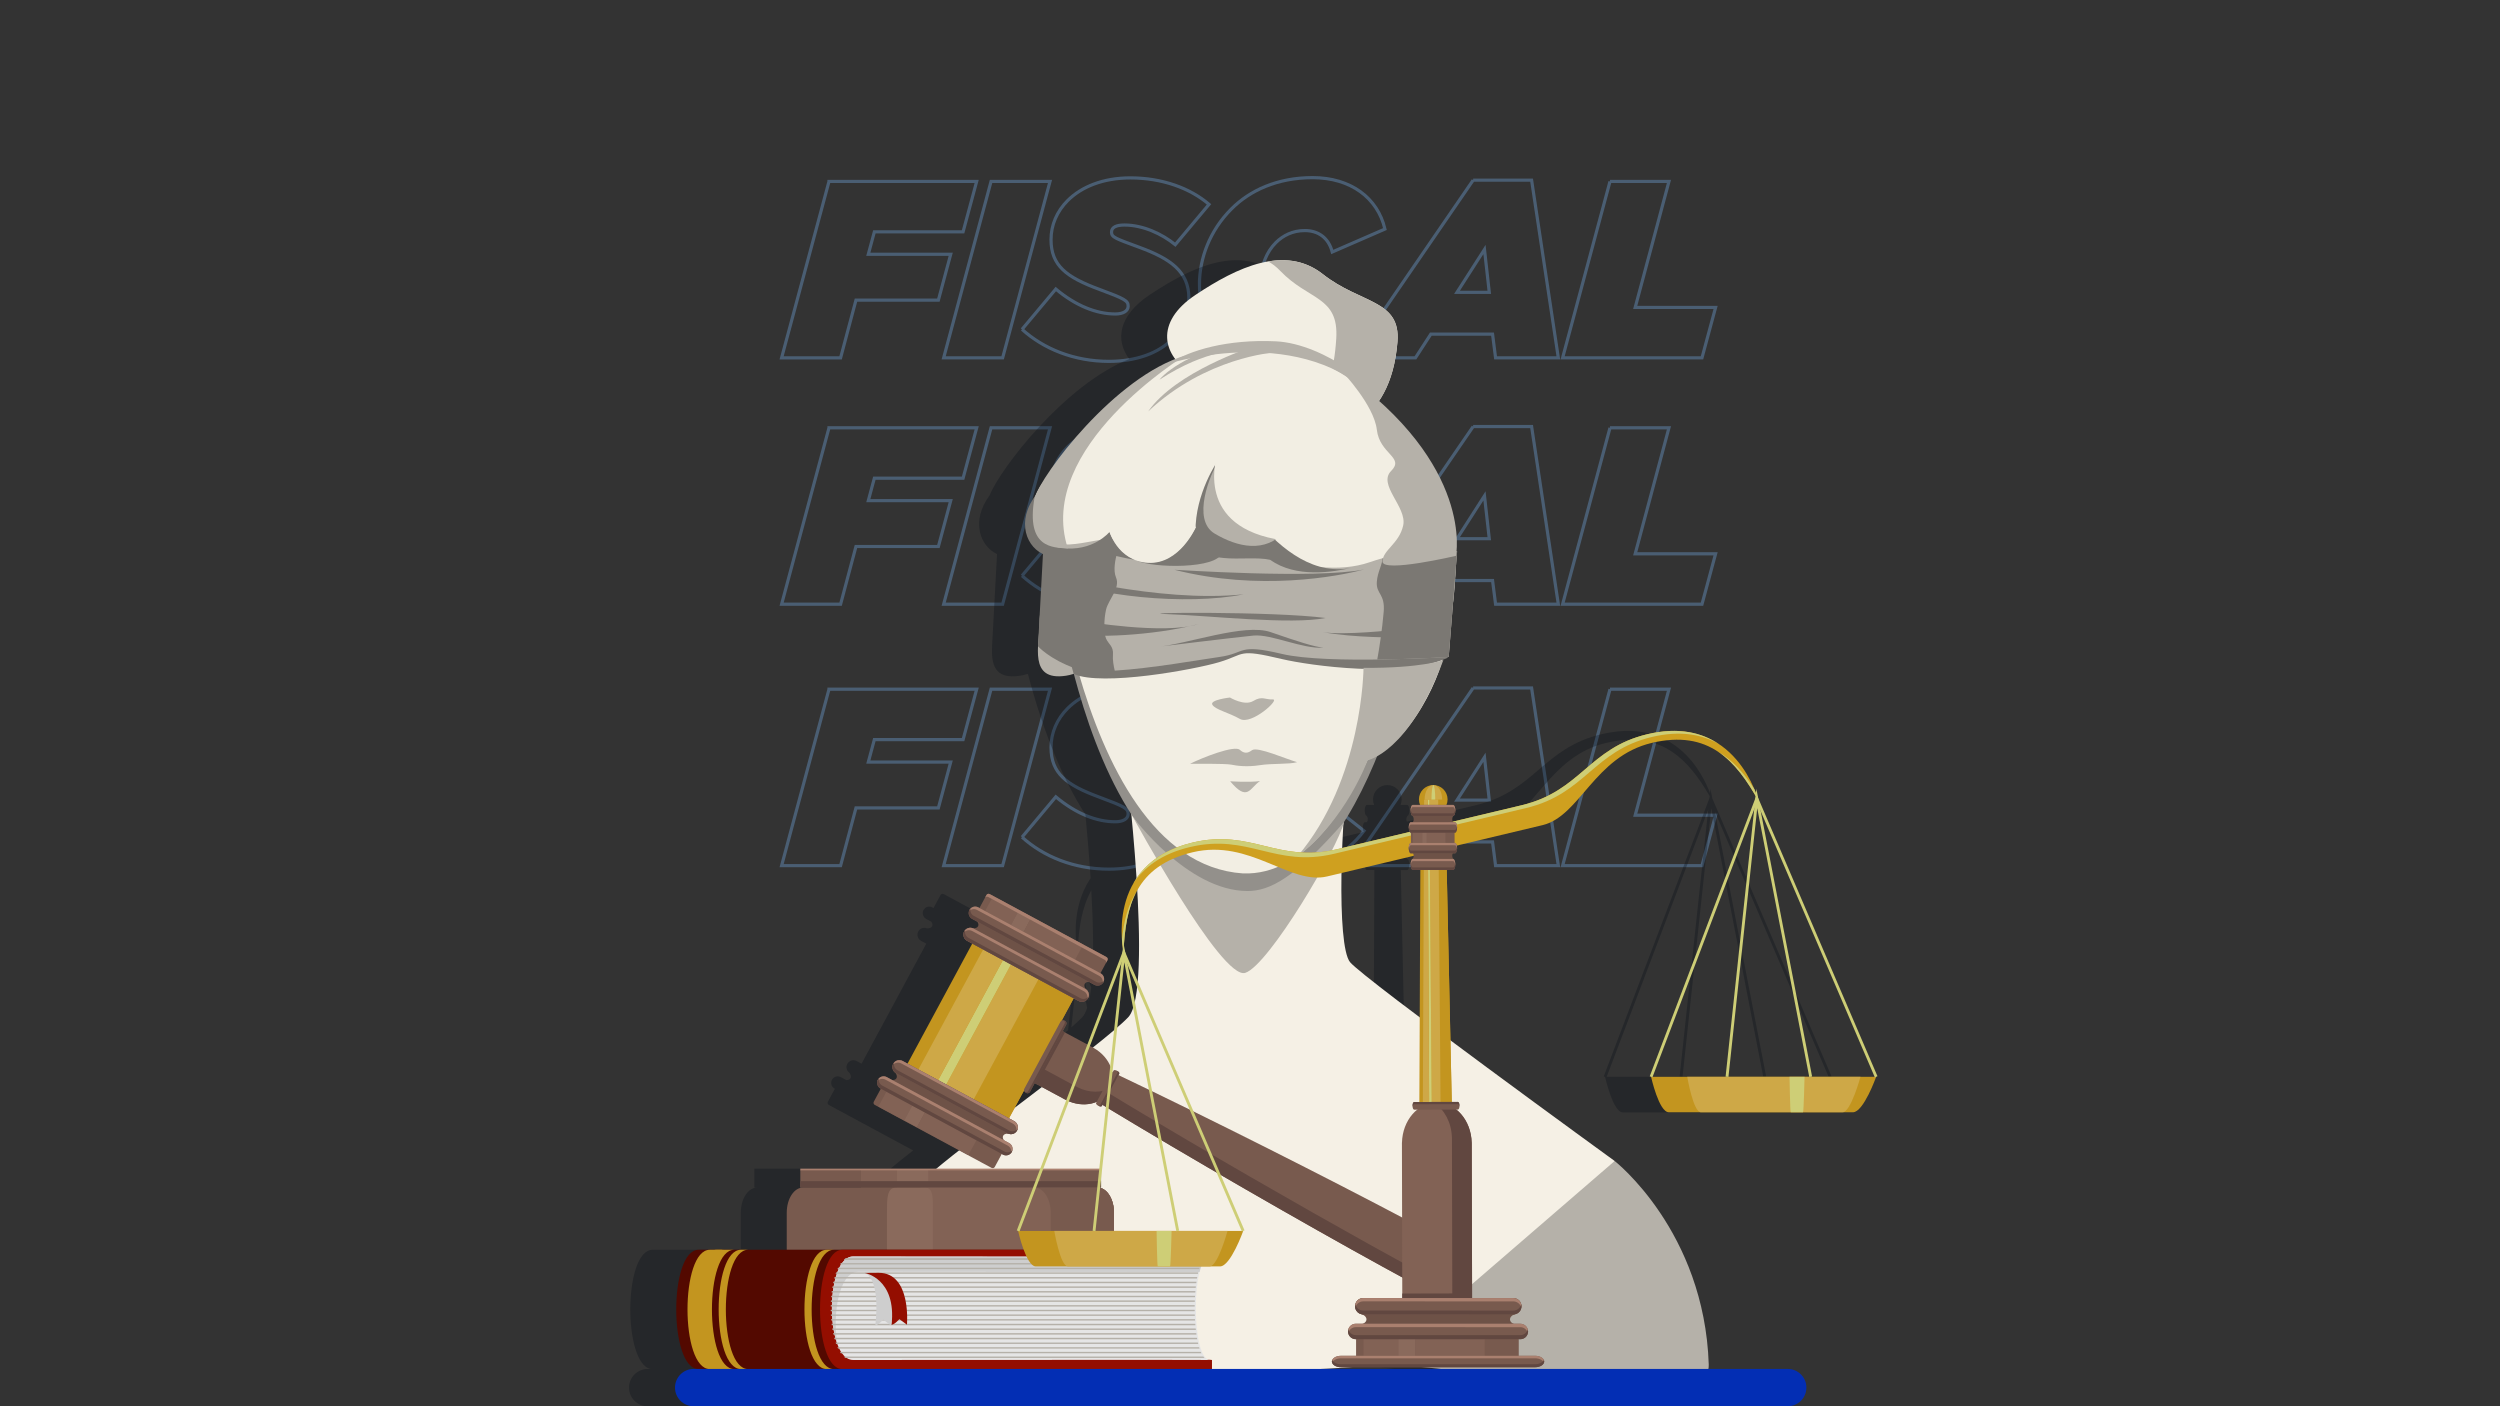 <svg xmlns="http://www.w3.org/2000/svg" xmlns:xlink="http://www.w3.org/1999/xlink" viewBox="0 0 1920 1080"><rect x="0" y="0" width="1920" height="1080" fill="#333333" stroke="none"/><defs><style>      .cls-1 {        opacity: .5;        stroke: #628ab4;        stroke-miterlimit: 10;        stroke-width: 2.44px;      }      .cls-1, .cls-2 {        fill: none;      }      .cls-3, .cls-4 {        fill: #cecece;      }      .cls-3, .cls-5 {        mix-blend-mode: multiply;      }      .cls-6 {        fill: #032eb4;      }      .cls-7 {        fill: #cea847;      }      .cls-8 {        fill: #6e5247;      }      .cls-9 {        fill: #93908b;      }      .cls-10 {        fill: #f2eee3;      }      .cls-11 {        fill: #cece76;      }      .cls-12 {        isolation: isolate;      }      .cls-13 {        fill: #940e00;      }      .cls-14 {        fill: #e5e5e5;      }      .cls-15 {        fill: #8a6a5c;      }      .cls-16 {        fill: #b5b1a9;      }      .cls-5 {        fill: #030a14;        opacity: .28;      }      .cls-17 {        fill: #826255;      }      .cls-18 {        fill: #cfa01f;      }      .cls-19 {        fill: #c3951f;      }      .cls-20 {        fill: #aa806f;      }      .cls-21 {        fill: #530900;      }      .cls-22 {        fill: #f5f0e5;      }      .cls-23 {        fill: #614740;      }      .cls-24 {        clip-path: url(#clippath);      }      .cls-25 {        fill: #7b7873;      }      .cls-26 {        fill: #785a4e;      }    </style><clipPath id="clippath"><path class="cls-2" d="M928.4,1044.47c-4.42-.19-202.84,0-274.11,0-21.75,0-21.75-79.51,0-79.51,74.41,0,275.21.37,274.11,0-14.54,0-14.54,79.51,0,79.51Z"></path></clipPath></defs><g class="cls-12"><g id="Capa_1" data-name="Capa 1"><g><g><g><path class="cls-1" d="M636.67,328.55h113.42l-10.45,38.71h-68.13l-4.65,17.23h63.29l-9.48,35.23h-63.29l-11.81,44.32h-45.29l36.39-135.48Z"></path><path class="cls-1" d="M761.12,328.55h45.29l-36.39,135.48h-45.29l36.39-135.48Z"></path><path class="cls-1" d="M784.92,442.17l25.94-30.97c15.48,12.97,31.35,19.16,45.68,19.16,5.81,0,9.87-2.13,9.87-6,0-4.26-2.52-5.61-22.26-12.97-25.16-9.29-36.97-18.19-36.97-38.13,0-11.42,4.65-21.87,12.77-30,10.65-10.65,27.29-17.42,48.19-17.42,24.19,0,45.68,7.74,60.39,20.32l-25.93,30.97c-10.26-8.32-24.77-15.1-39.1-15.1-5.81,0-9.87,1.55-9.87,5.42,0,4.06,2.9,4.84,21.68,11.81,23.03,8.52,37.74,18.19,37.74,38.9,0,12.19-4.45,23.23-12.97,31.74-10.26,10.26-26.9,16.84-48.39,16.84-26.9,0-50.32-9.68-66.77-24.58Z"></path><path class="cls-1" d="M921.18,407.52c0-19.55,7.74-41.03,24.58-57.87,13.93-13.94,34.84-24,62.32-24,29.23,0,49.94,15.48,55.55,39.48l-40.45,17.61c-2.9-11.03-10.84-16.45-21.1-16.45-9.1,0-16.64,3.68-22.26,9.29-7.16,7.16-11.23,17.61-11.23,27.87,0,14.9,9.29,23.23,21.29,23.23,10.45,0,18.97-5.03,26.32-14.13l31.36,24.77c-13.55,17.81-33.29,29.61-62.13,29.61-37.94,0-64.26-23.03-64.26-59.42Z"></path><path class="cls-1" d="M1131.37,327.59h44.9l20.52,136.45h-48.19l-2.32-18.19h-47.42l-11.81,18.19h-49.35l93.68-136.45ZM1143.76,413.72l-3.68-32.9-21.1,32.9h24.77Z"></path><path class="cls-1" d="M1236.47,328.55h45.29l-25.93,96.77h61.74l-10.45,38.71h-107.03l36.39-135.48Z"></path></g><g><path class="cls-1" d="M636.67,139.34h113.42l-10.45,38.71h-68.13l-4.65,17.23h63.29l-9.48,35.23h-63.29l-11.81,44.32h-45.29l36.39-135.48Z"></path><path class="cls-1" d="M761.12,139.34h45.29l-36.39,135.48h-45.29l36.39-135.48Z"></path><path class="cls-1" d="M784.92,252.95l25.94-30.97c15.48,12.97,31.35,19.16,45.68,19.16,5.81,0,9.87-2.13,9.87-6,0-4.26-2.52-5.61-22.26-12.97-25.16-9.29-36.97-18.19-36.97-38.13,0-11.42,4.65-21.87,12.77-30,10.65-10.65,27.29-17.42,48.19-17.42,24.19,0,45.68,7.74,60.39,20.32l-25.93,30.97c-10.26-8.32-24.77-15.1-39.1-15.1-5.81,0-9.87,1.55-9.87,5.42,0,4.06,2.9,4.84,21.68,11.81,23.03,8.52,37.74,18.19,37.74,38.9,0,12.19-4.45,23.23-12.97,31.74-10.26,10.26-26.9,16.84-48.39,16.84-26.9,0-50.32-9.68-66.77-24.58Z"></path><path class="cls-1" d="M921.18,218.3c0-19.55,7.74-41.03,24.58-57.87,13.93-13.94,34.84-24,62.32-24,29.23,0,49.94,15.48,55.55,39.48l-40.45,17.61c-2.9-11.03-10.84-16.45-21.1-16.45-9.1,0-16.64,3.68-22.26,9.29-7.16,7.16-11.23,17.61-11.23,27.87,0,14.9,9.29,23.23,21.29,23.23,10.45,0,18.97-5.03,26.32-14.13l31.36,24.77c-13.55,17.81-33.29,29.61-62.13,29.61-37.94,0-64.26-23.03-64.26-59.42Z"></path><path class="cls-1" d="M1131.37,138.37h44.9l20.52,136.45h-48.19l-2.32-18.19h-47.42l-11.81,18.19h-49.35l93.68-136.45ZM1143.76,224.5l-3.68-32.9-21.1,32.9h24.77Z"></path><path class="cls-1" d="M1236.47,139.34h45.29l-25.93,96.77h61.74l-10.45,38.71h-107.03l36.39-135.48Z"></path></g><g><path class="cls-1" d="M636.67,529.32h113.42l-10.45,38.71h-68.13l-4.65,17.23h63.29l-9.48,35.23h-63.29l-11.81,44.32h-45.29l36.39-135.48Z"></path><path class="cls-1" d="M761.12,529.32h45.29l-36.39,135.48h-45.29l36.39-135.48Z"></path><path class="cls-1" d="M784.92,642.93l25.94-30.97c15.48,12.97,31.35,19.16,45.68,19.16,5.81,0,9.87-2.13,9.87-6,0-4.26-2.52-5.61-22.26-12.97-25.16-9.29-36.97-18.19-36.97-38.13,0-11.42,4.65-21.87,12.77-30,10.65-10.64,27.29-17.42,48.19-17.42,24.19,0,45.68,7.74,60.39,20.32l-25.93,30.97c-10.26-8.32-24.77-15.1-39.1-15.1-5.81,0-9.87,1.55-9.87,5.42,0,4.06,2.9,4.84,21.68,11.81,23.03,8.52,37.74,18.19,37.74,38.9,0,12.19-4.45,23.23-12.97,31.74-10.26,10.26-26.9,16.84-48.39,16.84-26.9,0-50.32-9.68-66.77-24.58Z"></path><path class="cls-1" d="M921.18,608.29c0-19.55,7.74-41.03,24.58-57.87,13.93-13.94,34.84-24,62.32-24,29.23,0,49.94,15.48,55.55,39.48l-40.45,17.61c-2.9-11.03-10.84-16.45-21.1-16.45-9.1,0-16.64,3.68-22.26,9.29-7.16,7.16-11.23,17.61-11.23,27.87,0,14.9,9.29,23.23,21.29,23.23,10.45,0,18.97-5.03,26.32-14.13l31.36,24.77c-13.55,17.81-33.29,29.61-62.13,29.61-37.94,0-64.26-23.03-64.26-59.42Z"></path><path class="cls-1" d="M1131.37,528.35h44.9l20.52,136.45h-48.19l-2.32-18.19h-47.42l-11.81,18.19h-49.35l93.68-136.45ZM1143.76,614.48l-3.68-32.9-21.1,32.9h24.77Z"></path><path class="cls-1" d="M1236.47,529.32h45.29l-25.93,96.77h61.74l-10.45,38.71h-107.03l36.39-135.48Z"></path></g></g><g><path class="cls-5" d="M1315,612.9l-1.37-7.1-.36,3.35c-.35-.94-.76-1.97-1.22-3.08h0c-3.99-9.56-12.28-24.71-27.32-34.7,0,0,0,0,0,0,0,0,0,0,0,0-.76-.51-1.55-1-2.35-1.48-.12-.08-.25-.15-.37-.22-1.55-.91-3.16-1.77-4.84-2.56-.07-.03-.13-.07-.2-.1-.71-.33-1.45-.64-2.19-.95-.43-.18-.87-.35-1.31-.52-.69-.27-1.39-.54-2.1-.79-.81-.28-1.64-.53-2.47-.78-.81-.24-1.63-.46-2.47-.67-.75-.19-1.52-.37-2.29-.54-.59-.13-1.19-.25-1.8-.36-.98-.18-1.99-.33-3.01-.47-.43-.06-.86-.13-1.29-.18-1.36-.15-2.76-.25-4.19-.33-.51-.02-1.03-.04-1.54-.05-1.16-.03-2.35-.04-3.55-.01-.44,0-.88,0-1.33.02-1.62.06-3.27.17-4.95.34-.38.04-.77.09-1.15.14-1.4.16-2.82.36-4.27.59-.5.08-1.01.16-1.52.26-1.83.33-3.68.69-5.59,1.15-45.18,10.76-51.03,43.71-96.6,54.57-29.2,6.96-45.16,10.76-52.87,12.59-.23-.42-.43-.99-.43-1.81,0-1.52.66-2.35.9-2.61.83-.27,1.47-2.03,1.47-4.18,0-2.34-.75-4.23-1.69-4.24h-5.12c.55-1.31.86-2.75.86-4.26,0-6-4.81-10.86-10.78-10.98-.05,0-.09-.02-.13-.02-.01,0-.02,0-.03,0-.02,0-.03,0-.05,0-6.08,0-11,4.93-11,11,0,1.51.31,2.94.85,4.25h-5.54c-.93,0-1.69,1.89-1.69,4.23,0,.29.01.58.03.86h0c.14,1.74.71,3.07,1.41,3.32.24.25.91,1.09.91,2.62,0,1.2-.42,1.89-.73,2.26h-1.49c-.73,0-1.35,1.25-1.53,2.94h0s0,0,0,.01c-.03.33-.06.68-.06,1.04,0,.3.01.59.04.88h0c.1,1.08.37,1.99.74,2.55-5.78,1.38-20.8,4.96-51.9,12.36.24-6.11.55-12.23.92-18.25.16-.56.32-1.1.42-1.57,0,0-.01.01-.02.02,9.65-15.17,18.15-32.53,25.53-50.64,7.17-3.98,18.8-12.98,31.23-32.91,6.69-10.28,11.95-21.11,15.5-30.59,1.38-3.32,2.75-6.75,4.11-10.41,0,0-.26.1-.81.28.03-.1.06-.21.09-.31,1.31-.5,2.59-1.02,3.81-1.58.06-.23.1-.45.16-.68.19-.01.35-.02.47-.03.25-.01.39-.02.39-.02l3.36-42.09c.92-7.54,1.59-15.41,1.87-23.5l1.23-15.46c-.15.01-.3.02-.44.04,1.19-12.91.93-61.58-59.5-115.69,7.35-10.97,12.53-25.53,14.13-45.29,2.64-32.6-28.2-29.07-57.27-51.98-.86-.68-1.73-1.31-2.6-1.92-.3-.21-.61-.4-.91-.6-.57-.38-1.15-.76-1.73-1.11-.37-.22-.74-.43-1.1-.64-.52-.3-1.04-.59-1.57-.87-.4-.21-.8-.41-1.2-.61-.5-.25-1-.48-1.51-.71-.42-.19-.84-.37-1.26-.55-.49-.2-.98-.4-1.47-.58-.44-.16-.87-.33-1.31-.48-.48-.16-.96-.31-1.44-.46-.45-.14-.91-.29-1.36-.41-.46-.13-.93-.24-1.39-.35-.48-.12-.96-.24-1.44-.35-.28-.06-.57-.1-.86-.16-1.21-.23-2.42-.42-3.64-.57-.32-.04-.64-.09-.96-.12-.61-.06-1.21-.1-1.82-.14-.34-.02-.68-.05-1.02-.07-.61-.03-1.23-.04-1.84-.05-.34,0-.67-.01-1.01,0-.63,0-1.25.02-1.88.04-.32.01-.64.03-.96.04-.65.03-1.3.08-1.95.13-.28.02-.57.05-.85.08-.69.07-1.38.14-2.08.23-.2.03-.41.06-.61.09-19.4,2.65-39.6,13.73-58.02,26.01-24.34,16.23-26.36,35.05-15.63,49.3-49.19,19.33-98.92,83.95-107.34,104.79-14.36,19.51-7.46,38.77,5.78,44.97l-3.82,70.85h.01c-.62,13.4,1.55,25.62,21.43,22.61,2-.3,3.97-.8,5.91-1.45.01.04.02.09.03.13.06.03.13.05.19.07,1.08,4.11,2.22,8.28,3.43,12.49,9.3,32.35,22.44,67,40.7,95.31,1.4,14.64,2.86,31.64,3.98,48.97-.29.42-.56.85-.83,1.28-.08.12-.15.23-.23.35-12.85,20.35-10.69,44.15-9.46,52.19l-.33,3.05-26.91,70.85-17.76-9.58-1.2-.65,2.7-5.01c.56-1.04.17-2.33-.86-2.88l-.62-.34c-.64-.34-1.35-.29-1.95,0l9.19-17.04,3.77,2.03c1.06.57,2.23.73,3.34.55,1.58-.25,3.04-1.18,3.86-2.71.2-.38.34-.77.45-1.17,0,0,0,0,0,0,0,0,0,0,0,0,.54-2.08-.23-4.3-1.98-5.59-.56-.71-1.83-2.61-.95-4.25.69-1.28,2.24-1.47,3.31-1.44l4.18,2.25c2.1,1.13,4.65.61,6.16-1.12h0s0,0,0,0c.24-.27.45-.57.63-.9.13-.24.22-.48.3-.72.06-.18.11-.36.15-.54,0,0,0,0,0,0h0c.49-2.14-.46-4.44-2.49-5.53l-.25-.14c.06-.08.14-.14.2-.23l5.25-9.73c.47-.87.11-1.96-.79-2.44l-89.65-48.35c-.9-.48-2-.18-2.47.68l-5.25,9.73c-.05.09-.05.19-.09.29l-.96-.52c-2.03-1.09-4.47-.63-5.99.96h0s0,0,0,0c-.3.32-.58.66-.8,1.07-1.31,2.44-.4,5.48,2.03,6.8l3.96,2.14c.61.87,1.3,2.28.61,3.56-.88,1.63-3.16,1.61-4.06,1.54-1.12-.43-2.31-.47-3.41-.15-1.3.39-2.46,1.27-3.15,2.57-1.39,2.58-.43,5.8,2.15,7.2l4.02,2.17-49.72,92.19-3.76-2.03c-2.2-1.19-4.85-.65-6.46,1.13t0,0s0,0,0,.01c-.28.31-.53.64-.73,1.02-1.27,2.35-.57,5.22,1.52,6.76.55.7,1.85,2.61.96,4.25-.69,1.27-2.23,1.47-3.3,1.44l-4.18-2.25c-2.44-1.31-5.48-.4-6.79,2.03-1.32,2.44-.4,5.48,2.03,6.79l.25.13c-.06.08-.14.14-.19.23l-5.25,9.74c-.47.86-.11,1.95.78,2.43l64.74,34.92c-6.98,5.46-12.94,10.23-17.41,14.01h-104.53v14.55h2.08c-6.91,0-12.51,8.63-12.51,19.29v28.47h-67.68c-22.43,0-22.9,87.78-1.43,91.52h-2.39c-7.92,0-14.33,6.42-14.33,14.33s6.42,14.33,14.33,14.33h840.25c7.92,0,14.33-6.42,14.33-14.33s-6.42-14.33-14.33-14.33h-60.93c.2-1.05.32-2.14.28-3.31-3.31-102.55-72.26-156.37-72.26-156.37,0,0-68.56-49.75-126.13-92.63l-2.85-130.87h4.91c.82,0,1.5-1.46,1.65-3.39,0,0,0,0,0,.01.02-.27.03-.56.03-.85,0-2.14-.63-3.88-1.45-4.18-.25-.22-.92-.97-.92-2.5,0-.81.2-1.41.42-1.85h1.72c.76,0,1.39-1.34,1.55-3.12t0,0h0c.03-.3.04-.58.04-.88,0-.37-.03-.72-.06-1.05h0s0,0,0,0c-.04-.33-.09-.64-.16-.93,13.86-3.3,53.62-12.77,65.88-15.69,28.68-6.83,39.76-52.65,83.76-63.13,22.06-5.26,38.27-1.81,51.12,6.82,11.74,7.88,20.67,20.09,28.73,33.91l-.18,1.68-81.15,213.63,1.03.39s6.01,27.24,13.62,27.24h141.43c8.13,0,17.81-27.24,17.81-27.24l1.01-.44-91.62-213.65ZM827.87,726.01c.03-.47.05-.95.08-1.42h0c.15-2.16.33-4.3.56-6.41h0c.66-6.34,1.67-12.45,3.21-18.24,0,0,0,0,0,0,.51-1.93,1.09-3.82,1.73-5.67,0,0,0,0,0-.01.64-1.85,1.35-3.65,2.13-5.42,0,0,0-.01,0-.02.77-1.74,1.62-3.44,2.55-5.09,1.45,25.67,1.99,51.2.36,69.98l-9.62-22.43-1.02-5.27ZM838.06,758.26c-.47,4.13-1.07,7.85-1.8,11.09l-5.4-27.87,7.2,16.78ZM1050.42,657.28c-.02,1.49-.68,2.23-.92,2.45-.81.32-1.43,2.06-1.43,4.18,0,2.34.76,4.23,1.69,4.23h5.77s-.48,113.22-.48,113.22c-28.25-21.27-50.14-38.3-53.51-42.42-5.38-6.57-7.11-35.61-6.58-68.44,17.27-4.11,44.94-10.7,55.46-13.21ZM828.15,739.03l6.79,35.1c-1.04,3.11-2.27,5.53-3.73,7.08-1.95,2.06-4.82,4.72-8.42,7.85l5.36-50.03ZM743.98,850.78l7.19-13.34c.06.54.33,1.02.77,1.38h0c.1.08.18.19.3.25l.63.34c1.04.56,2.33.17,2.88-.87l3.61-6.7,5.55,3c-6.95,5.3-13.99,10.66-20.94,15.94ZM825.82,740l-5.48,51.17c-4.57,3.89-10.09,8.39-16.28,13.32l-2.27-1.23,24.03-63.26ZM980.13,1051.33c6.86-.34,13.81-.77,20.82-1.29h57.5c4.05.37,8.27.81,12.62,1.29h-90.94ZM1260.51,826.98h-26.59l78.01-205.37-21.97,205.25,1.1.12h-30.56ZM1339.08,826.98h-46.91l22.08-206.33,39.94,206.33h-15.11ZM1393.56,826.98h-38.24l1.08-.21-39.43-203.68,87.43,203.89h-10.85Z"></path><g><g><g><g><path class="cls-22" d="M864.14,581.51s22.32,178.56,2.35,199.71c-19.97,21.15-136.27,104.55-153.89,122.17-17.62,17.62-24.67,99.86-24.67,99.86,0,0,189.14,82.23,446.41,34.06,104.55-22.32,105.73-145.66,105.73-145.66,0,0-192.66-139.79-203.23-152.72-10.57-12.92-7.05-112.77,0-157.42"></path><path class="cls-9" d="M807.76,427.62s4.75,48.02,20.43,102.58c20.03,69.7,57.88,150.08,126.41,154.69,95.16,3.52,138.62-210.28,140.97-257.27"></path><path class="cls-10" d="M807.76,413.52s4.75,48.02,20.43,102.58c20.03,69.7,57.88,150.08,126.41,154.69,95.16,3.52,138.62-210.28,140.97-257.27"></path><path class="cls-16" d="M814.22,387.68s-15.86,26.43-12.33,50.22c3.52,23.79-3.53,23.79-3.53,40.53s-8.81,44.93,20.27,40.53c29.07-4.4,52.86-47.58,57.27-57.27,4.4-9.69,17.62-105.73,17.62-105.73l-79.29,31.72Z"></path><path class="cls-10" d="M1008.93,279.31s97.8,73.13,105.72,114.54c7.93,41.41,0,82.82-6.17,110.13-6.17,27.31-37,86.34-78.41,82.82-41.41-3.53,22.03-140.97,27.31-150.66,5.29-9.69-37-100.44-37-100.44l-11.45-56.39Z"></path><path class="cls-10" d="M915.54,287.24c-22.91-14.1-29.07-39.65,2.64-60.79,31.72-21.14,68.72-38.77,97.8-15.86,29.07,22.91,59.91,19.38,57.27,51.98-2.64,32.6-14.98,51.1-30.84,62.55"></path><path class="cls-16" d="M1015.98,210.59c-12.86-10.13-27.27-12.32-42.08-9.8,3.19,1.71,6.29,4.06,9.28,7.19,21.87,22.91,45.06,19.38,43.07,51.98-1.62,26.49-8.04,43.67-16.79,55.33l32.96,9.84c15.86-11.45,28.19-29.96,30.84-62.55,2.64-32.6-28.2-29.07-57.27-51.98Z"></path><path class="cls-16" d="M944.62,535.7s11.16,6.76,17.92,2.64c6.75-4.11,9.1-.88,14.97-1.18,5.88-.29-16.45,19.97-25.25,14.98-8.81-4.99-18.8-7.05-21.15-10.87-2.35-3.82,13.51-5.58,13.51-5.58Z"></path><path class="cls-16" d="M914,586.58c8.59-4.41,34.58-14.76,38.33-10.57,4.4,3.97,7.63,1.18,9.33.07,4.26-2.79,25.92,6.83,34.51,9.25-6.02,1.83-19.09.81-28.78,2.35-9.69,1.54-17.7.44-21.88-.44-4.18-.88-31.5-.66-31.5-.66Z"></path><path class="cls-16" d="M944.76,600.01s14.39,1.03,22.91-.15c-7.93,5.28-9.4,16.3-22.91.15Z"></path><path class="cls-25" d="M808.16,431.22c1.36,11.56,4.5,43.15,16.42,86.41,22.02,9.69,93.17-3.52,111.82-9.11,20.45-6.12,13.51-10.57,48.17-2.35,21.13,5.01,92.66,14.98,127.02-.88,8.86-32.95-18.53-51.46-16.68-69.36-128.16,8.65-256.2-1.89-286.74-4.72Z"></path><path class="cls-25" d="M801.3,419.99s163.29,17.03,317.77,3.52l-6.46,81.06s-93.39,5.88-128.05-2.35c-34.65-8.23-27.02-.59-48.17,2.35-21.14,2.94-90.45,15.86-110.43,8.81-19.97-7.05-28.78-17.03-28.78-17.03l4.11-76.36Z"></path><path class="cls-16" d="M858,424.47c-1.47,5.16-3.22,13.6-.9,19.01,3.53,8.22-5.88,17.03-7.64,24.67-1.76,7.64-1.76,18.21,0,22.32,1.76,4.11,5.88,5.87,5.29,12.34-.36,3.92.58,8.92,1.38,12.24,28.39-1.72,65.72-8.46,80.26-10.48,21.14-2.94,13.51-10.57,48.17-2.35,34.66,8.22,128.05,2.35,128.05,2.35l6.46-81.06c-98.21,8.59-199.96,4.83-261.07.96Z"></path><path class="cls-25" d="M1057.39,447c-.59,9.4,6.46,8.81,5.29,22.91-1.08,12.96-3.64,29.87-4.96,36.62,29.33-.35,54.89-1.96,54.89-1.96l6.46-81.06c-19.05,1.67-38.23,2.86-57.22,3.69.1,6.58-3.95,11.64-4.46,19.8Z"></path><path class="cls-25" d="M808.34,441.72c-4.06-2.37,80.47,21.73,146.84,14.69-42.88,8.81-118.65,1.76-146.84-14.69Z"></path><path class="cls-25" d="M897.04,471.68c-34.09-1.24,81.65-2.35,121,2.94-26.43,5.29-88.7-1.76-121-2.94Z"></path><path class="cls-25" d="M887.79,496.93c24.23-2.2,67.84-18.5,88.11-11.45,20.26,7.05,33.92,11.45,40.53,11.89-15.86,1.32-40.09-10.57-53.75-9.25-13.65,1.32-74.89,8.81-74.89,8.81Z"></path><path class="cls-25" d="M832.28,477.11s61.67,10.57,88.11,2.2c-35.68,9.25-82.82,10.57-94.27,7.49"></path><path class="cls-25" d="M1071.49,483.72s-39.65,4.41-55.51,1.76c23.5,4.41,58.15,4.11,58.15,4.11"></path><path class="cls-25" d="M902.03,437.61c-.9-.23,108.37,7.35,145.67-.29-20.56,5.58-81.05,16.74-145.67.29Z"></path><path class="cls-10" d="M802.32,368.74c-10.29,13.06-21.14,43.17,5.29,48.46,26.43,5.29,44.05-12.34,69.6,3.52,25.55,15.86,35.01,8.58,49.1-1.11,14.1-9.69,77.33,28.86,125.79,12.12,48.46-16.74,56.68,6.75,64.61-13.51,7.93-20.27-48.75-148.61-152.72-152.13-91.59-3.11-138.77,73.57-161.68,102.64Z"></path><path class="cls-25" d="M935.36,353.73s45.81,96.47,104.4,81.94c-16.3,3.97-44.49,8.37-64.32-5.73-18.94-4.41-56.83,7.93-57.27-21.59-.44-29.52,17.18-54.62,17.18-54.62Z"></path><path class="cls-16" d="M935.9,354.28c-6.68,9.86-20.8,44.85-3.18,55.43,17.62,10.57,39.21,15.42,54.19-1.76,14.98-17.18-37.28-73.92-51-53.67Z"></path><path class="cls-25" d="M924.04,392.23s-16.15,49.34-51.4,38.18c13.22,6.17,62.42,6.55,65.66-5.79-19.39-11.98-14.26-32.39-14.26-32.39Z"></path><path class="cls-25" d="M796.01,379.46s-5.29,38.18,19.09,41.41c24.38,3.23,37-12.34,37-12.34,5.58,14.1,15.56,20.27,21.15,21.73-13.51-2.35-19.97-4.11-20.85-4.99-13.22,7.05-34.07,6.17-49.05,1.18-14.98-4.99-23.64-25.99-7.34-46.99Z"></path><path class="cls-16" d="M898.8,278.87s103.96-32.16,159.47,29.96c5.29-7.05-40-44.89-78.42-46.7-37.44-1.76-66.52,7.05-81.05,16.74Z"></path><path class="cls-16" d="M961.06,266.68s-58.15,18.79-79.3,49.34c44.35-41.7,96.33-45.23,96.33-45.23"></path><path class="cls-16" d="M952.54,269.18s-25.11-1.76-62.11,22.47c7.05-8.81,34.36-26.87,65.2-26.43"></path><path class="cls-16" d="M1030.85,285.46s24.34,25.57,26.54,44.51c2.2,18.94,21.59,21.14,11.01,31.72-10.57,10.57,12.34,27.75,9.25,41.85-3.08,14.1-15.86,18.94-15.86,27.75s56.39-4.41,56.39-4.41c0,0,14.43-69.62-87.33-141.43Z"></path><path class="cls-16" d="M1047.18,512.94s-.36,85.61-50.87,144.93c37.27-27.89,54.04-74.01,54.04-74.01,0,0,31.72-5.87,58.15-76.95,0,0-16.37,6.3-61.31,6.02Z"></path><path class="cls-16" d="M909.96,273.14s-115.12,70.48-89.86,148.02c-11.75-.59-32.16-.16-25.7-38.33,5.51-18.75,62.12-93.83,115.57-109.68Z"></path><path class="cls-16" d="M869.87,627.03s68.28,126,86.49,120.13c18.21-5.88,71.66-96.92,75.77-115.71-37.59,42.88-56.97,52.86-74.01,52.86-46.41,0-88.25-57.28-88.25-57.28Z"></path></g><path class="cls-16" d="M1240.06,891.65s68.95,53.82,72.26,156.37c1.52,47.3-195.23-4.26-254.47.97"></path></g><path class="cls-10" d="M851.62,406.98s6.1,23.96,30.27,25.26c24.17,1.31,36.59-27.44,36.59-27.44l-29.84-17.42"></path><path class="cls-10" d="M935.21,347.81s-19.3,54.03,44.11,66.16c63.4,12.13,24.26-74.43,24.26-74.43"></path></g><g><g><g><path class="cls-26" d="M1118.1,980.19c-5.33,9.88-20.49,12.03-34.56,4.44-107.67-58.06-343.64-195.68-338.32-205.56,5.33-9.88,249.94,111.73,357.61,169.8,14.95,8.07,20.6,21.45,15.27,31.32Z"></path><path class="cls-23" d="M1090.89,977.2c-91.77-49.5-276.72-156.76-326.05-193.48-11.69-4.41-18.77-6.24-19.63-4.65-5.33,9.88,230.65,147.49,338.32,205.56,14.07,7.6,29.24,5.44,34.56-4.44.14-.26.24-.52.36-.79-7.18,3.64-17.63,3.16-27.57-2.2Z"></path><path class="cls-26" d="M852.36,837.23c5.83-10.8.38-25.06-12.13-32.23l.02-.03-89.12-48.07-21.51,39.88,89.12,48.06v-.03c12.89,6.52,27.8,3.23,33.62-7.57Z"></path><path class="cls-23" d="M827.76,835.09l-.02.03-89.12-48.07,15.41-28.58-2.92-1.58-21.51,39.88,89.12,48.06v-.03c12.89,6.52,27.8,3.23,33.62-7.57.29-.53.53-1.08.76-1.63-7.12,3.8-16.69,3.87-25.35-.52Z"></path></g><g><rect class="cls-19" x="703.9" y="749.09" width="112.12" height="88.51" transform="translate(-299.06 1085.61) rotate(-61.66)"></rect><rect class="cls-19" x="729.28" y="791.63" width="112.12" height="30.83" transform="translate(-297.73 1115.3) rotate(-61.67)"></rect><rect class="cls-7" x="705.19" y="782.1" width="112.12" height="23.9" transform="translate(-299.03 1087.02) rotate(-61.65)"></rect><rect class="cls-11" x="691.56" y="783.16" width="112.12" height="7.08" transform="translate(-299.69 1071.23) rotate(-61.66)"></rect><rect class="cls-7" x="680.85" y="772.29" width="112.12" height="17.26" transform="translate(-300.26 1058.69) rotate(-61.65)"></rect><g><g><path class="cls-26" d="M763.96,896.25c-.46.86-1.57,1.17-2.47.68l-89.65-48.35c-.9-.48-1.25-1.57-.78-2.43l5.25-9.74c.46-.86,1.57-1.17,2.47-.68l89.65,48.35c.9.49,1.25,1.58.78,2.44l-5.25,9.74Z"></path><rect class="cls-17" x="680.82" y="837.65" width="14.16" height="22.57" transform="translate(-385.86 1051.26) rotate(-61.65)"></rect><rect class="cls-15" x="695.62" y="851.39" width="14.16" height="11.06" transform="translate(-385.1 1068.59) rotate(-61.66)"></rect><rect class="cls-17" x="720.26" y="847.75" width="14.16" height="44.92" transform="translate(-383.85 1097.25) rotate(-61.66)"></rect></g><path class="cls-26" d="M781.06,868.26c-1.39,2.58-4.61,3.54-7.2,2.15l-85.7-46.22c-2.58-1.39-3.55-4.61-2.15-7.19h0c1.39-2.58,4.62-3.55,7.2-2.15l85.7,46.22c2.58,1.39,3.55,4.62,2.15,7.2h0Z"></path><path class="cls-8" d="M771.77,876.64s-2.43-2.37-1.33-4.42c1.1-2.04,4.45-1.49,4.45-1.49l-11.34-8.22.2-.38-2.83-1.53-1.57-1.14-.12.23-54.09-29.17.12-.23-1.82-.69-1.49-.8-.11.2-14.55-5.5s2.3,2.5,1.2,4.54c-1.1,2.04-4.42,1.32-4.42,1.32l13.62,7.34-.78,1.45,61.8,33.33.78-1.44,12.27,6.62Z"></path><path class="cls-26" d="M781.06,868.26c-1.39,2.58-4.61,3.54-7.2,2.15l-85.7-46.22c-2.58-1.39-3.55-4.61-2.15-7.19h0c1.39-2.58,4.62-3.55,7.2-2.15l85.7,46.22c2.58,1.39,3.55,4.62,2.15,7.2h0Z"></path><path class="cls-20" d="M692.2,816.73l85.7,46.22c2.26,1.21,3.28,3.84,2.57,6.2.23-.27.43-.57.6-.89,1.39-2.58.43-5.8-2.15-7.2l-85.7-46.22c-2.58-1.39-5.8-.43-7.2,2.15-.17.32-.31.65-.41.99,1.58-1.9,4.33-2.48,6.59-1.26Z"></path><path class="cls-23" d="M775.06,868.21l-85.7-46.22c-2.2-1.19-3.21-3.7-2.6-6.02-.28.31-.53.64-.74,1.03-1.39,2.58-.43,5.8,2.15,7.19l85.7,46.22c2.58,1.39,5.8.43,7.2-2.15.21-.38.34-.78.45-1.18-1.6,1.78-4.26,2.32-6.46,1.13Z"></path><path class="cls-26" d="M777.06,884.71c-1.31,2.44-4.36,3.35-6.79,2.03l-94.01-50.71c-2.44-1.31-3.35-4.36-2.03-6.79h0c1.32-2.44,4.36-3.34,6.79-2.03l94.01,50.7c2.44,1.31,3.35,4.36,2.03,6.8h0Z"></path><path class="cls-20" d="M679.97,829.15l94.01,50.7c2.1,1.14,3.06,3.55,2.44,5.76.24-.28.46-.58.64-.91,1.31-2.44.4-5.48-2.03-6.8l-94.01-50.7c-2.44-1.31-5.48-.4-6.79,2.03-.18.34-.31.68-.41,1.04,1.51-1.73,4.05-2.25,6.15-1.12Z"></path><path class="cls-23" d="M771.52,884.4l-94-50.71c-2.03-1.09-2.98-3.39-2.49-5.53-.31.32-.59.67-.81,1.07-1.32,2.44-.4,5.48,2.03,6.79l94.01,50.71c2.44,1.31,5.48.4,6.79-2.03.22-.41.36-.84.45-1.27-1.52,1.59-3.96,2.06-5.99.96Z"></path></g><g><path class="cls-26" d="M845.28,747.18c-.47.86-1.57,1.17-2.47.68l-89.65-48.35c-.9-.49-1.25-1.58-.79-2.44l5.25-9.73c.47-.86,1.57-1.17,2.47-.68l89.65,48.35c.9.49,1.25,1.57.79,2.44l-5.25,9.73Z"></path><rect class="cls-17" x="762.14" y="688.59" width="14.16" height="22.57" transform="translate(-211.95 1044.58) rotate(-61.65)"></rect><rect class="cls-15" x="776.95" y="702.33" width="14.16" height="11.06" transform="translate(-211.02 1062.31) rotate(-61.68)"></rect><rect class="cls-17" x="801.58" y="698.69" width="14.16" height="44.92" transform="translate(-209.98 1090.4) rotate(-61.65)"></rect><path class="cls-20" d="M849.75,735.01l-89.65-48.35c-.9-.48-2-.18-2.47.68l-1.19,2.2c.47-.86,1.57-1.16,2.47-.68l89.65,48.36c.9.48,1.25,1.57.79,2.43l1.19-2.2c.47-.87.11-1.96-.79-2.44Z"></path></g><path class="cls-26" d="M740.53,715.32c1.39-2.58,4.61-3.54,7.2-2.15l85.7,46.22c2.58,1.39,3.54,4.62,2.15,7.2h0c-1.39,2.58-4.61,3.54-7.19,2.15l-85.7-46.22c-2.58-1.39-3.55-4.61-2.15-7.2h0Z"></path><path class="cls-8" d="M749.82,706.95s2.43,2.38,1.32,4.42c-1.1,2.05-4.45,1.49-4.45,1.49l11.34,8.23-.2.37,2.83,1.53,1.57,1.14.12-.22,54.1,29.17-.12.23,1.82.69,1.49.8.11-.2,14.55,5.51s-2.3-2.5-1.2-4.55c1.1-2.04,4.42-1.32,4.42-1.32l-13.62-7.34.78-1.44-61.8-33.34-.78,1.44-12.27-6.62Z"></path><g><path class="cls-26" d="M835.57,766.59c-1.39,2.58-4.61,3.55-7.2,2.15l-85.69-46.22c-2.58-1.4-3.55-4.62-2.16-7.2h0c1.39-2.58,4.61-3.54,7.2-2.15l85.7,46.22c2.58,1.39,3.55,4.61,2.15,7.2h0Z"></path><path class="cls-20" d="M746.71,715.05l85.7,46.22c2.26,1.22,3.28,3.84,2.57,6.2.23-.27.43-.57.6-.89,1.39-2.58.43-5.8-2.15-7.2l-85.7-46.22c-2.58-1.39-5.8-.43-7.2,2.15-.17.32-.31.65-.41.99,1.58-1.89,4.33-2.48,6.59-1.26Z"></path><path class="cls-23" d="M829.57,766.53l-85.7-46.22c-2.2-1.19-3.21-3.7-2.6-6.02-.28.31-.54.65-.74,1.03-1.39,2.58-.43,5.8,2.16,7.2l85.69,46.22c2.58,1.39,5.81.43,7.2-2.15.21-.38.35-.78.45-1.18-1.6,1.78-4.26,2.32-6.45,1.13Z"></path></g><g><path class="cls-26" d="M847.37,754.35c-1.32,2.44-4.36,3.35-6.79,2.03l-94.01-50.7c-2.44-1.32-3.35-4.36-2.03-6.8h0c1.32-2.44,4.36-3.34,6.8-2.03l94,50.71c2.44,1.31,3.35,4.35,2.03,6.79h0Z"></path><path class="cls-20" d="M750.28,698.79l94,50.71c2.1,1.13,3.06,3.55,2.44,5.76.24-.28.46-.58.64-.91,1.32-2.44.4-5.48-2.03-6.79l-94-50.71c-2.44-1.31-5.48-.4-6.8,2.03-.18.34-.31.68-.41,1.04,1.51-1.72,4.05-2.25,6.16-1.12Z"></path><path class="cls-23" d="M841.84,754.04l-94.01-50.7c-2.03-1.09-2.98-3.39-2.49-5.53-.3.32-.59.66-.81,1.07-1.31,2.44-.4,5.48,2.03,6.8l94.01,50.7c2.44,1.31,5.48.4,6.79-2.03.22-.41.36-.83.45-1.26-1.52,1.59-3.96,2.05-5.99.96Z"></path></g></g><path class="cls-26" d="M791.03,838.54c-.56,1.04-1.85,1.42-2.88.87l-.63-.34c-1.04-.56-1.42-1.85-.86-2.89l27.82-51.57c.56-1.04,1.85-1.43,2.89-.87l.62.34c1.04.56,1.42,1.85.86,2.88l-27.82,51.58Z"></path><path class="cls-23" d="M817.99,784.08l-.62-.34c-.12-.06-.25-.07-.37-.11.78.63,1.06,1.72.56,2.64l-27.82,51.58c-.5.92-1.56,1.28-2.52.98.1.08.18.19.3.25l.63.34c1.04.56,2.33.17,2.88-.87l27.82-51.58c.56-1.04.17-2.33-.86-2.88Z"></path><g><path class="cls-26" d="M846.16,849.45c-.27.5-1.33.45-2.36-.1l-.62-.34c-1.03-.56-1.66-1.41-1.39-1.92l13.45-24.94c.27-.5,1.33-.45,2.36.11l.63.34c1.04.56,1.66,1.42,1.38,1.92l-13.45,24.93Z"></path><path class="cls-23" d="M858.23,822.6l-.63-.34c-.12-.06-.23-.09-.35-.15.83.55,1.31,1.26,1.07,1.7l-13.45,24.94c-.24.44-1.1.43-2.01.04.11.07.2.15.32.22l.62.34c1.04.56,2.09.61,2.36.1l13.45-24.93c.27-.5-.35-1.36-1.38-1.92Z"></path></g><rect class="cls-23" x="783.54" y="811.25" width="45.3" height="2.16" transform="translate(-291.43 1136.46) rotate(-61.67)"></rect></g><g><rect class="cls-26" x="614.65" y="898.38" width="230.97" height="13.67"></rect><rect class="cls-17" x="661.2" y="898.38" width="137.86" height="13.67"></rect><rect class="cls-15" x="688.92" y="898.39" width="23.93" height="13.67"></rect><path class="cls-26" d="M855.53,959.97v-28.63c0-10.66-5.6-19.29-12.52-19.29h-226.28c-6.91,0-12.51,8.63-12.51,19.29v28.63h251.31Z"></path><path class="cls-15" d="M843.01,912.05h-154.95c-6.91,0-6.87,8.63-6.87,19.29v28.63h174.33v-28.63c0-10.66-5.6-19.29-12.52-19.29Z"></path><path class="cls-17" d="M843.01,912.05h-132.75c6.91,0,6.18,8.63,6.18,19.29v28.63h139.09v-28.63c0-10.66-5.6-19.29-12.52-19.29Z"></path><path class="cls-26" d="M843.01,912.05h-48.58c6.91,0,12.51,8.63,12.51,19.29v28.63h48.58v-28.63c0-10.66-5.6-19.29-12.52-19.29Z"></path><rect class="cls-23" x="614.65" y="907.11" width="230.97" height="4.94"></rect><rect class="cls-20" x="614.65" y="897.5" width="230.97" height="1.32"></rect></g></g><g><path class="cls-21" d="M884.23,1051.47h-347.69c-22.92,0-22.92-91.66,0-91.66h347.69v5.16l-57.79,8.46,27.98,68.66,29.82,2.39v6.99Z"></path><path class="cls-19" d="M563.96,959.81h-18.77c-22.92,0-22.92,91.66,0,91.66h18.77c-22.92,0-22.92-91.66,0-91.66Z"></path><path class="cls-19" d="M555.87,959.81h-5.52c-22.92,0-22.92,91.66,0,91.66h5.52c-22.92,0-22.92-91.66,0-91.66Z"></path><path class="cls-19" d="M574.64,959.81h-5.52c-22.92,0-22.92,91.66,0,91.66h5.52c-22.92,0-22.92-91.66,0-91.66Z"></path><path class="cls-19" d="M640.53,959.81h-5.52c-22.92,0-22.92,91.66,0,91.66h5.52c-22.92,0-22.91-91.66,0-91.66Z"></path><path class="cls-13" d="M930.79,1051.47h-283.82c-22.92,0-22.92-91.66,0-91.66h283.82v5.16l-57.79,8.46,27.98,68.66,29.82,2.39v6.99Z"></path><path class="cls-14" d="M929.32,1044.47c-4.42-.19-202.84,0-274.11,0-21.75,0-21.75-79.51,0-79.51,74.41,0,275.21.37,274.11,0-14.54,0-14.54,79.51,0,79.51Z"></path><g><path class="cls-4" d="M659.16,976.74c62.2,0,185.76.23,262.1.15,1.77-7.01,4.38-11.7,7.81-11.91-8.71.33-200.88-.02-273.87-.02-16.43,0-20.44,45.4-12.04,67.58-4.07-23.43,1.26-55.8,16-55.8Z"></path><path class="cls-4" d="M929.08,964.98c.17,0,.26-.01.24-.02-.08,0-.16.02-.24.02Z"></path></g><g class="cls-24"><g><rect class="cls-16" x="634.46" y="966.43" width="295.6" height="1.1"></rect><rect class="cls-16" x="634.46" y="966.43" width="295.6" height="1.1"></rect><rect class="cls-16" x="634.46" y="970.02" width="295.6" height="1.1"></rect><rect class="cls-16" x="634.46" y="973.61" width="295.6" height="1.1"></rect><rect class="cls-16" x="634.46" y="977.2" width="295.6" height="1.1"></rect><rect class="cls-16" x="634.46" y="980.79" width="295.6" height="1.1"></rect><rect class="cls-16" x="634.46" y="984.38" width="295.6" height="1.1"></rect><rect class="cls-16" x="634.46" y="987.97" width="295.6" height="1.1"></rect><rect class="cls-16" x="634.46" y="991.56" width="295.6" height="1.1"></rect><rect class="cls-16" x="634.46" y="995.15" width="295.6" height="1.1"></rect><rect class="cls-16" x="634.46" y="998.73" width="295.6" height="1.1"></rect><rect class="cls-16" x="634.46" y="1002.33" width="295.6" height="1.1"></rect><rect class="cls-16" x="634.46" y="1005.91" width="295.6" height="1.1"></rect><rect class="cls-16" x="634.46" y="1009.5" width="295.6" height="1.1"></rect><rect class="cls-16" x="634.46" y="1013.09" width="295.6" height="1.1"></rect><rect class="cls-16" x="634.46" y="1016.68" width="295.6" height="1.1"></rect><rect class="cls-16" x="634.46" y="1020.27" width="295.6" height="1.1"></rect><rect class="cls-16" x="634.46" y="1023.86" width="295.6" height="1.1"></rect><rect class="cls-16" x="634.46" y="1027.45" width="295.6" height="1.1"></rect><rect class="cls-16" x="634.46" y="1031.04" width="295.6" height="1.1"></rect><rect class="cls-16" x="634.46" y="1034.63" width="295.6" height="1.1"></rect><rect class="cls-16" x="634.46" y="1038.22" width="295.6" height="1.1"></rect><rect class="cls-16" x="634.46" y="1041.8" width="295.6" height="1.1"></rect></g></g><path class="cls-3" d="M665.06,978.04s11.09,4.1,7.21,39.75c2.26,0,5.98-4.3,5.98-4.3l5.82,4.3s7.91-27.61-7.28-39.85"></path><path class="cls-13" d="M664.05,977.62s24.57,4.1,20.69,39.75c2.26,0,5.98-4.3,5.98-4.3l5.82,4.3s3.56-39.85-21.66-39.85"></path></g><g><g><g><g><path class="cls-18" d="M1350.45,614.96s-16.89-67.38-85.24-51.1c-45.18,10.76-51.03,43.71-96.6,54.57-45.57,10.86-58.93,14.04-58.93,14.04l4.3,18.07s55.78-13.29,70.71-16.84c28.68-6.83,39.76-52.65,83.76-63.13,44-10.48,64.69,13.65,81.98,44.4Z"></path><g><path class="cls-11" d="M1347.33,606.07c2.21,5.3,3.12,8.89,3.12,8.89-8.62-15.33-18.09-29.02-30.87-37.59,11.25,6.42,20.02,16.67,27.75,28.7Z"></path><path class="cls-11" d="M1168.61,618.43c45.57-10.85,51.42-43.8,96.6-54.57,24.23-5.77,41.97-1.01,54.8,7.51-12.51-7.14-29.21-10.65-51.33-5.38-45.18,10.76-51.03,43.71-96.6,54.57-45.57,10.86-58.93,14.04-58.93,14.04l3.64,15.27c-1.77.42-2.8.67-2.8.67l-4.3-18.07s13.36-3.18,58.93-14.04Z"></path></g></g><g><path class="cls-18" d="M862.87,731.12s-15.31-67.75,53.05-84.04c45.18-10.76,65.25,16.01,110.82,5.15,45.57-10.86,58.93-14.04,58.93-14.04l4.3,18.07s-55.78,13.29-70.71,16.84c-28.68,6.83-59.23-29.06-103.23-18.58-44,10.48-51.59,41.35-53.16,76.59Z"></path><g><path class="cls-11" d="M861.65,721.78c.42,5.73,1.22,9.34,1.22,9.34.78-17.57,3.06-34.06,10.6-47.47-7.14,10.81-10.35,23.9-11.83,38.12Z"></path><path class="cls-11" d="M1026.74,652.23c-45.57,10.86-65.65-15.91-110.82-5.15-24.23,5.78-37.92,18.02-45.53,31.42,7.95-12.01,21.27-22.67,43.39-27.94,45.18-10.76,65.25,16.01,110.82,5.15,45.57-10.85,58.93-14.04,58.93-14.04l3.64,15.27c1.77-.42,2.8-.67,2.8-.67l-4.3-18.07s-13.36,3.18-58.93,14.04Z"></path></g></g></g><g><g><path class="cls-19" d="M1281.65,854.22h141.43c8.13,0,17.81-27.24,17.81-27.24h-172.86s6.01,27.24,13.62,27.24Z"></path><path class="cls-7" d="M1306.28,854.22h108.86c6.26,0,13.71-27.24,13.71-27.24h-133.05s4.62,27.24,10.48,27.24Z"></path><path class="cls-11" d="M1375.28,854.22h9.43c.54,0,1.19-27.24,1.19-27.24h-11.52s.4,27.24.91,27.24Z"></path></g><polygon class="cls-11" points="1439.88 827.42 1349.29 616.17 1269.06 827.38 1267 826.59 1349.16 610.28 1441.9 826.55 1439.88 827.42"></polygon><polygon class="cls-11" points="1389.52 827.19 1349.54 620.65 1327.45 827.1 1325.25 826.87 1348.91 605.8 1391.69 826.78 1389.52 827.19"></polygon></g><g><g><path class="cls-19" d="M795.54,972.61h141.43c8.14,0,17.81-27.24,17.81-27.24h-172.86s6.01,27.24,13.62,27.24Z"></path><path class="cls-7" d="M820.17,972.61h108.86c6.26,0,13.71-27.24,13.71-27.24h-133.05s4.62,27.24,10.48,27.24Z"></path><path class="cls-11" d="M889.16,972.61h9.43c.54,0,1.19-27.24,1.19-27.24h-11.52s.4,27.24.91,27.24Z"></path></g><polygon class="cls-11" points="953.77 945.8 863.18 734.55 782.95 945.76 780.89 944.98 863.05 728.67 955.8 944.93 953.77 945.8"></polygon><polygon class="cls-11" points="903.41 945.58 863.43 739.03 841.33 945.48 839.14 945.25 862.8 724.18 905.58 945.16 903.41 945.58"></polygon></g></g><g><path class="cls-19" d="M1111.74,613.93c0,6.08-4.93,11-11,11s-11-4.92-11-11,4.93-11,11-11,11,4.93,11,11Z"></path><path class="cls-7" d="M1107.55,613.93c0,6.08-3.01,11-6.72,11s-6.72-4.92-6.72-11,3.01-11,6.72-11,6.72,4.93,6.72,11Z"></path><path class="cls-11" d="M1102.27,613.93c0,6.08-.64,11-1.44,11s-1.44-4.92-1.44-11,.65-11,1.44-11,1.44,4.93,1.44,11Z"></path></g><g><polygon class="cls-19" points="1115.15 855.06 1090.03 855.16 1091.06 614.27 1109.91 614.16 1115.15 855.06"></polygon><polygon class="cls-19" points="1115.15 855.06 1106.4 855.09 1104.53 614.21 1109.91 614.16 1115.15 855.06"></polygon><polygon class="cls-7" points="1099.62 855.13 1106.4 855.09 1104.53 614.21 1097.75 614.24 1099.62 855.13"></polygon><polygon class="cls-11" points="1099.62 855.13 1097.61 855.14 1096.51 614.25 1097.75 614.24 1099.62 855.13"></polygon><polygon class="cls-7" points="1092.71 855.15 1097.61 855.14 1096.51 614.25 1093.74 614.27 1092.71 855.15"></polygon></g><path class="cls-17" d="M1103.41,846.71c-14.52.03-26.29,13.74-26.69,30.81h-.04l.28,119.84,53.62-.12-.28-119.84h-.04c-.48-17.07-12.31-30.73-26.84-30.69Z"></path><path class="cls-23" d="M1115.05,873.51h.04l.28,119.84-38.43.09v3.93s53.63-.12,53.63-.12l-.28-119.84h-.04c-.48-17.07-12.31-30.73-26.84-30.69-.72,0-1.42.06-2.12.13,7.97,5.26,13.44,15.18,13.77,26.67Z"></path><g><g><path class="cls-26" d="M1166.4,1041.97c0,1.16-.98,2.1-2.19,2.1l-120.56-.02c-1.21,0-2.19-.94-2.18-2.1v-13.1c0-1.16.98-2.1,2.19-2.1l120.55.02c1.21,0,2.19.93,2.19,2.09v13.09Z"></path><rect class="cls-17" x="1047.23" y="1027.02" width="26.72" height="16.76"></rect><rect class="cls-15" x="1073.94" y="1027.03" width="13.1" height="16.76"></rect><rect class="cls-17" x="1087.04" y="1027.03" width="53.17" height="16.76"></rect></g><path class="cls-26" d="M1168.5,1003.21c0,3.47-2.82,6.29-6.29,6.28l-115.24-.02c-3.47,0-6.28-2.81-6.28-6.28h0c0-3.47,2.81-6.29,6.28-6.29l115.25.02c3.47,0,6.28,2.81,6.28,6.29h0Z"></path><path class="cls-8" d="M1163.52,1017.15s-3.86-1.11-3.86-3.86,3.8-4.06,3.8-4.06l-16.43-2.2v-.51h-3.81l-2.28-.31v.3h-72.75v-.31l-2.28.3h-2v.27l-18.25,2.44s3.8,1.31,3.8,4.06-3.86,3.86-3.86,3.86h18.31v1.94h83.11s0-1.93,0-1.93h16.5Z"></path><path class="cls-26" d="M1168.5,1003.21c0,3.47-2.82,6.29-6.29,6.28l-115.24-.02c-3.47,0-6.28-2.81-6.28-6.28h0c0-3.47,2.81-6.29,6.28-6.29l115.25.02c3.47,0,6.28,2.81,6.28,6.29h0Z"></path><path class="cls-20" d="M1046.97,999.44l115.24.02c3.04,0,5.57,2.16,6.16,5.02.08-.41.12-.83.13-1.27,0-3.47-2.81-6.28-6.28-6.29l-115.25-.02c-3.47,0-6.28,2.81-6.28,6.29,0,.43.04.86.13,1.27.59-2.86,3.12-5.02,6.16-5.02Z"></path><path class="cls-23" d="M1162.21,1006.52l-115.24-.02c-2.96,0-5.42-2.05-6.09-4.8-.12.48-.2.97-.2,1.49,0,3.47,2.81,6.29,6.28,6.28l115.24.02c3.47,0,6.29-2.81,6.29-6.28,0-.51-.08-1.01-.2-1.49-.67,2.75-3.13,4.8-6.09,4.8Z"></path><path class="cls-26" d="M1173.56,1022.59c0,3.28-2.66,5.94-5.94,5.93l-126.42-.02c-3.28,0-5.94-2.66-5.94-5.94h0c0-3.28,2.66-5.94,5.94-5.94l126.42.02c3.28,0,5.94,2.66,5.93,5.94h0Z"></path><path class="cls-20" d="M1041.21,1019.25l126.42.02c2.83,0,5.18,1.98,5.78,4.63.09-.43.16-.86.16-1.31,0-3.28-2.66-5.94-5.93-5.94l-126.42-.02c-3.28,0-5.94,2.66-5.94,5.94,0,.45.06.89.16,1.31.6-2.65,2.95-4.62,5.78-4.62Z"></path><path class="cls-23" d="M1167.62,1025.38l-126.42-.02c-2.73,0-5.01-1.86-5.7-4.37-.14.5-.24,1.03-.24,1.57,0,3.28,2.66,5.94,5.94,5.94l126.42.02c3.28,0,5.94-2.66,5.94-5.93,0-.55-.1-1.07-.24-1.57-.69,2.51-2.97,4.36-5.7,4.36Z"></path><path class="cls-26" d="M1185.95,1045.65c0,2.43-3.14,4.4-7,4.4h-149.06c-3.87,0-7-1.97-7-4.4h0c0-2.43,3.14-4.4,7-4.4h149.07c3.86,0,7,1.97,7,4.4h0Z"></path><path class="cls-20" d="M1029.89,1043.19h149.06c3.33,0,6.11,1.46,6.82,3.43.11-.31.18-.64.19-.97,0-2.43-3.13-4.4-7-4.4h-149.07c-3.87,0-7,1.97-7,4.4,0,.34.07.66.19.97.7-1.96,3.48-3.43,6.82-3.43Z"></path><path class="cls-23" d="M1178.95,1047.72h-149.07c-3.22,0-5.9-1.38-6.72-3.24-.16.37-.28.76-.28,1.17,0,2.43,3.14,4.4,7,4.4h149.06c3.86,0,7-1.97,7-4.4,0-.41-.12-.79-.28-1.17-.82,1.86-3.5,3.23-6.72,3.24Z"></path></g><g><g><path class="cls-26" d="M1117.12,648.55c0,.78-.26,1.41-.59,1.41h-32.37c-.33,0-.59-.64-.59-1.42v-8.83c0-.78.26-1.42.59-1.41l32.37.02c.33,0,.59.63.59,1.41v8.83Z"></path><rect class="cls-17" x="1085.12" y="638.48" width="7.17" height="11.3"></rect><rect class="cls-15" x="1092.29" y="638.48" width="3.52" height="11.3"></rect><rect class="cls-17" x="1095.81" y="638.48" width="14.28" height="11.3"></rect></g><path class="cls-26" d="M1117.69,622.42c0,2.34-.76,4.24-1.69,4.24h-30.95c-.93,0-1.69-1.91-1.69-4.25h0c0-2.34.76-4.24,1.69-4.24h30.95c.93.01,1.69,1.91,1.69,4.24h0Z"></path><path class="cls-8" d="M1116.35,631.82s-1.04-.75-1.04-2.6,1.02-2.73,1.02-2.73l-4.41-1.48v-.34h-1.02l-.61-.21v.2h-19.53v-.21l-.61.2h-.54v.18l-4.9,1.64s1.02.88,1.02,2.74-1.04,2.6-1.04,2.6h4.92v1.31h22.32s0-1.3,0-1.3h4.43Z"></path><path class="cls-8" d="M1116.35,659.83s-1.04-.75-1.04-2.61,1.02-2.73,1.02-2.73l-4.42-1.49v-.34h-1.02l-.61-.21v.21h-19.54v-.21l-.61.2h-.54v.19l-4.9,1.64s1.02.88,1.02,2.74-1.04,2.61-1.04,2.61h4.92v1.31h22.32s0-1.31,0-1.31h4.43Z"></path><path class="cls-26" d="M1117.69,622.42c0,2.34-.76,4.24-1.69,4.24h-30.95c-.93,0-1.69-1.91-1.69-4.25h0c0-2.34.76-4.24,1.69-4.24h30.95c.93.01,1.69,1.91,1.69,4.24h0Z"></path><path class="cls-20" d="M1085.05,619.88h30.95c.82.01,1.5,1.46,1.65,3.39.02-.27.03-.56.03-.86,0-2.34-.75-4.23-1.69-4.24h-30.95c-.93,0-1.69,1.88-1.69,4.23,0,.29.01.57.03.86.16-1.93.84-3.39,1.65-3.38Z"></path><path class="cls-23" d="M1116,624.66h-30.95c-.79-.01-1.46-1.39-1.63-3.25-.03.32-.05.65-.05,1,0,2.34.76,4.24,1.69,4.24h30.95c.93.01,1.69-1.88,1.69-4.23,0-.34-.02-.68-.05-1-.18,1.86-.84,3.24-1.63,3.23Z"></path><path class="cls-26" d="M1117.69,663.91c0,2.34-.76,4.24-1.69,4.24h-30.95c-.93-.01-1.69-1.91-1.69-4.24h0c0-2.34.76-4.24,1.69-4.24h30.95c.93.01,1.69,1.91,1.69,4.25h0Z"></path><path class="cls-20" d="M1085.05,661.37h30.95c.81.01,1.49,1.47,1.65,3.39.02-.27.03-.56.03-.85,0-2.34-.75-4.23-1.69-4.24h-30.95c-.93-.01-1.69,1.88-1.69,4.23,0,.29.01.58.04.85.16-1.93.84-3.38,1.65-3.38Z"></path><path class="cls-23" d="M1116,666.14h-30.95c-.79-.01-1.46-1.39-1.63-3.25-.03.32-.05.65-.05,1,0,2.34.76,4.23,1.69,4.23h30.95c.93.01,1.69-1.88,1.69-4.22,0-.35-.02-.68-.05-1-.18,1.86-.84,3.24-1.64,3.23Z"></path><g><path class="cls-26" d="M1119.05,635.49c0,2.21-.71,4-1.59,4h-33.95c-.88-.01-1.59-1.81-1.59-4.01h0c0-2.21.71-4,1.59-4h33.95c.88.01,1.59,1.8,1.59,4.01h0Z"></path><path class="cls-20" d="M1083.5,633.24h33.95c.76.01,1.39,1.35,1.55,3.13.03-.29.04-.58.04-.88,0-2.21-.71-4-1.59-4h-33.95c-.88-.01-1.59,1.77-1.59,3.99,0,.3.01.6.04.88.16-1.78.79-3.12,1.55-3.12Z"></path><path class="cls-23" d="M1117.45,637.37h-33.95c-.73-.01-1.34-1.26-1.53-2.95-.04.34-.06.69-.06,1.06,0,2.21.71,4,1.59,4h33.95c.88.01,1.59-1.78,1.59-3.99,0-.37-.03-.72-.06-1.06-.19,1.69-.8,2.94-1.53,2.94Z"></path></g><g><path class="cls-26" d="M1119.04,651.38c0,2.21-.71,4-1.59,4h-33.95c-.88-.01-1.59-1.8-1.59-4.01h0c0-2.21.71-4,1.59-4h33.95c.88,0,1.59,1.8,1.59,4.01h0Z"></path><path class="cls-20" d="M1083.5,649.12l33.95.02c.76,0,1.39,1.34,1.55,3.12.02-.29.04-.58.04-.88,0-2.21-.71-4.01-1.59-4h-33.95c-.88-.01-1.59,1.77-1.59,3.98,0,.31.01.6.04.89.16-1.79.79-3.12,1.55-3.12Z"></path><path class="cls-23" d="M1117.45,653.26h-33.95c-.73-.01-1.34-1.26-1.53-2.96-.04.34-.06.69-.06,1.06,0,2.21.71,4,1.59,4.01h33.95c.88,0,1.59-1.78,1.59-3.99,0-.37-.03-.72-.06-1.06-.19,1.69-.8,2.94-1.53,2.94Z"></path></g></g><g><path class="cls-26" d="M1119.61,846.26c.68,0,1.22,1.13,1.23,2.52v.84c0,1.39-.54,2.53-1.21,2.53l-33.53.08c-.67,0-1.22-1.13-1.22-2.52v-.84c0-1.39.54-2.52,1.21-2.53l33.53-.08Z"></path><path class="cls-23" d="M1084.87,848.86v.84c0,.16.03.3.05.45.11-1.17.57-2.07,1.17-2.07l33.53-.08c.59,0,1.07.9,1.18,2.07.01-.16.04-.29.04-.45v-.84c0-1.39-.55-2.52-1.23-2.52l-33.53.08c-.67,0-1.22,1.13-1.21,2.53Z"></path></g></g><path class="cls-6" d="M1387.31,1065.67c0,7.92-6.42,14.33-14.33,14.33h-840.25c-7.92,0-14.33-6.42-14.33-14.33h0c0-7.92,6.42-14.33,14.33-14.33h840.25c7.92,0,14.33,6.42,14.33,14.33h0Z"></path></g></g></g></g></g></svg>
